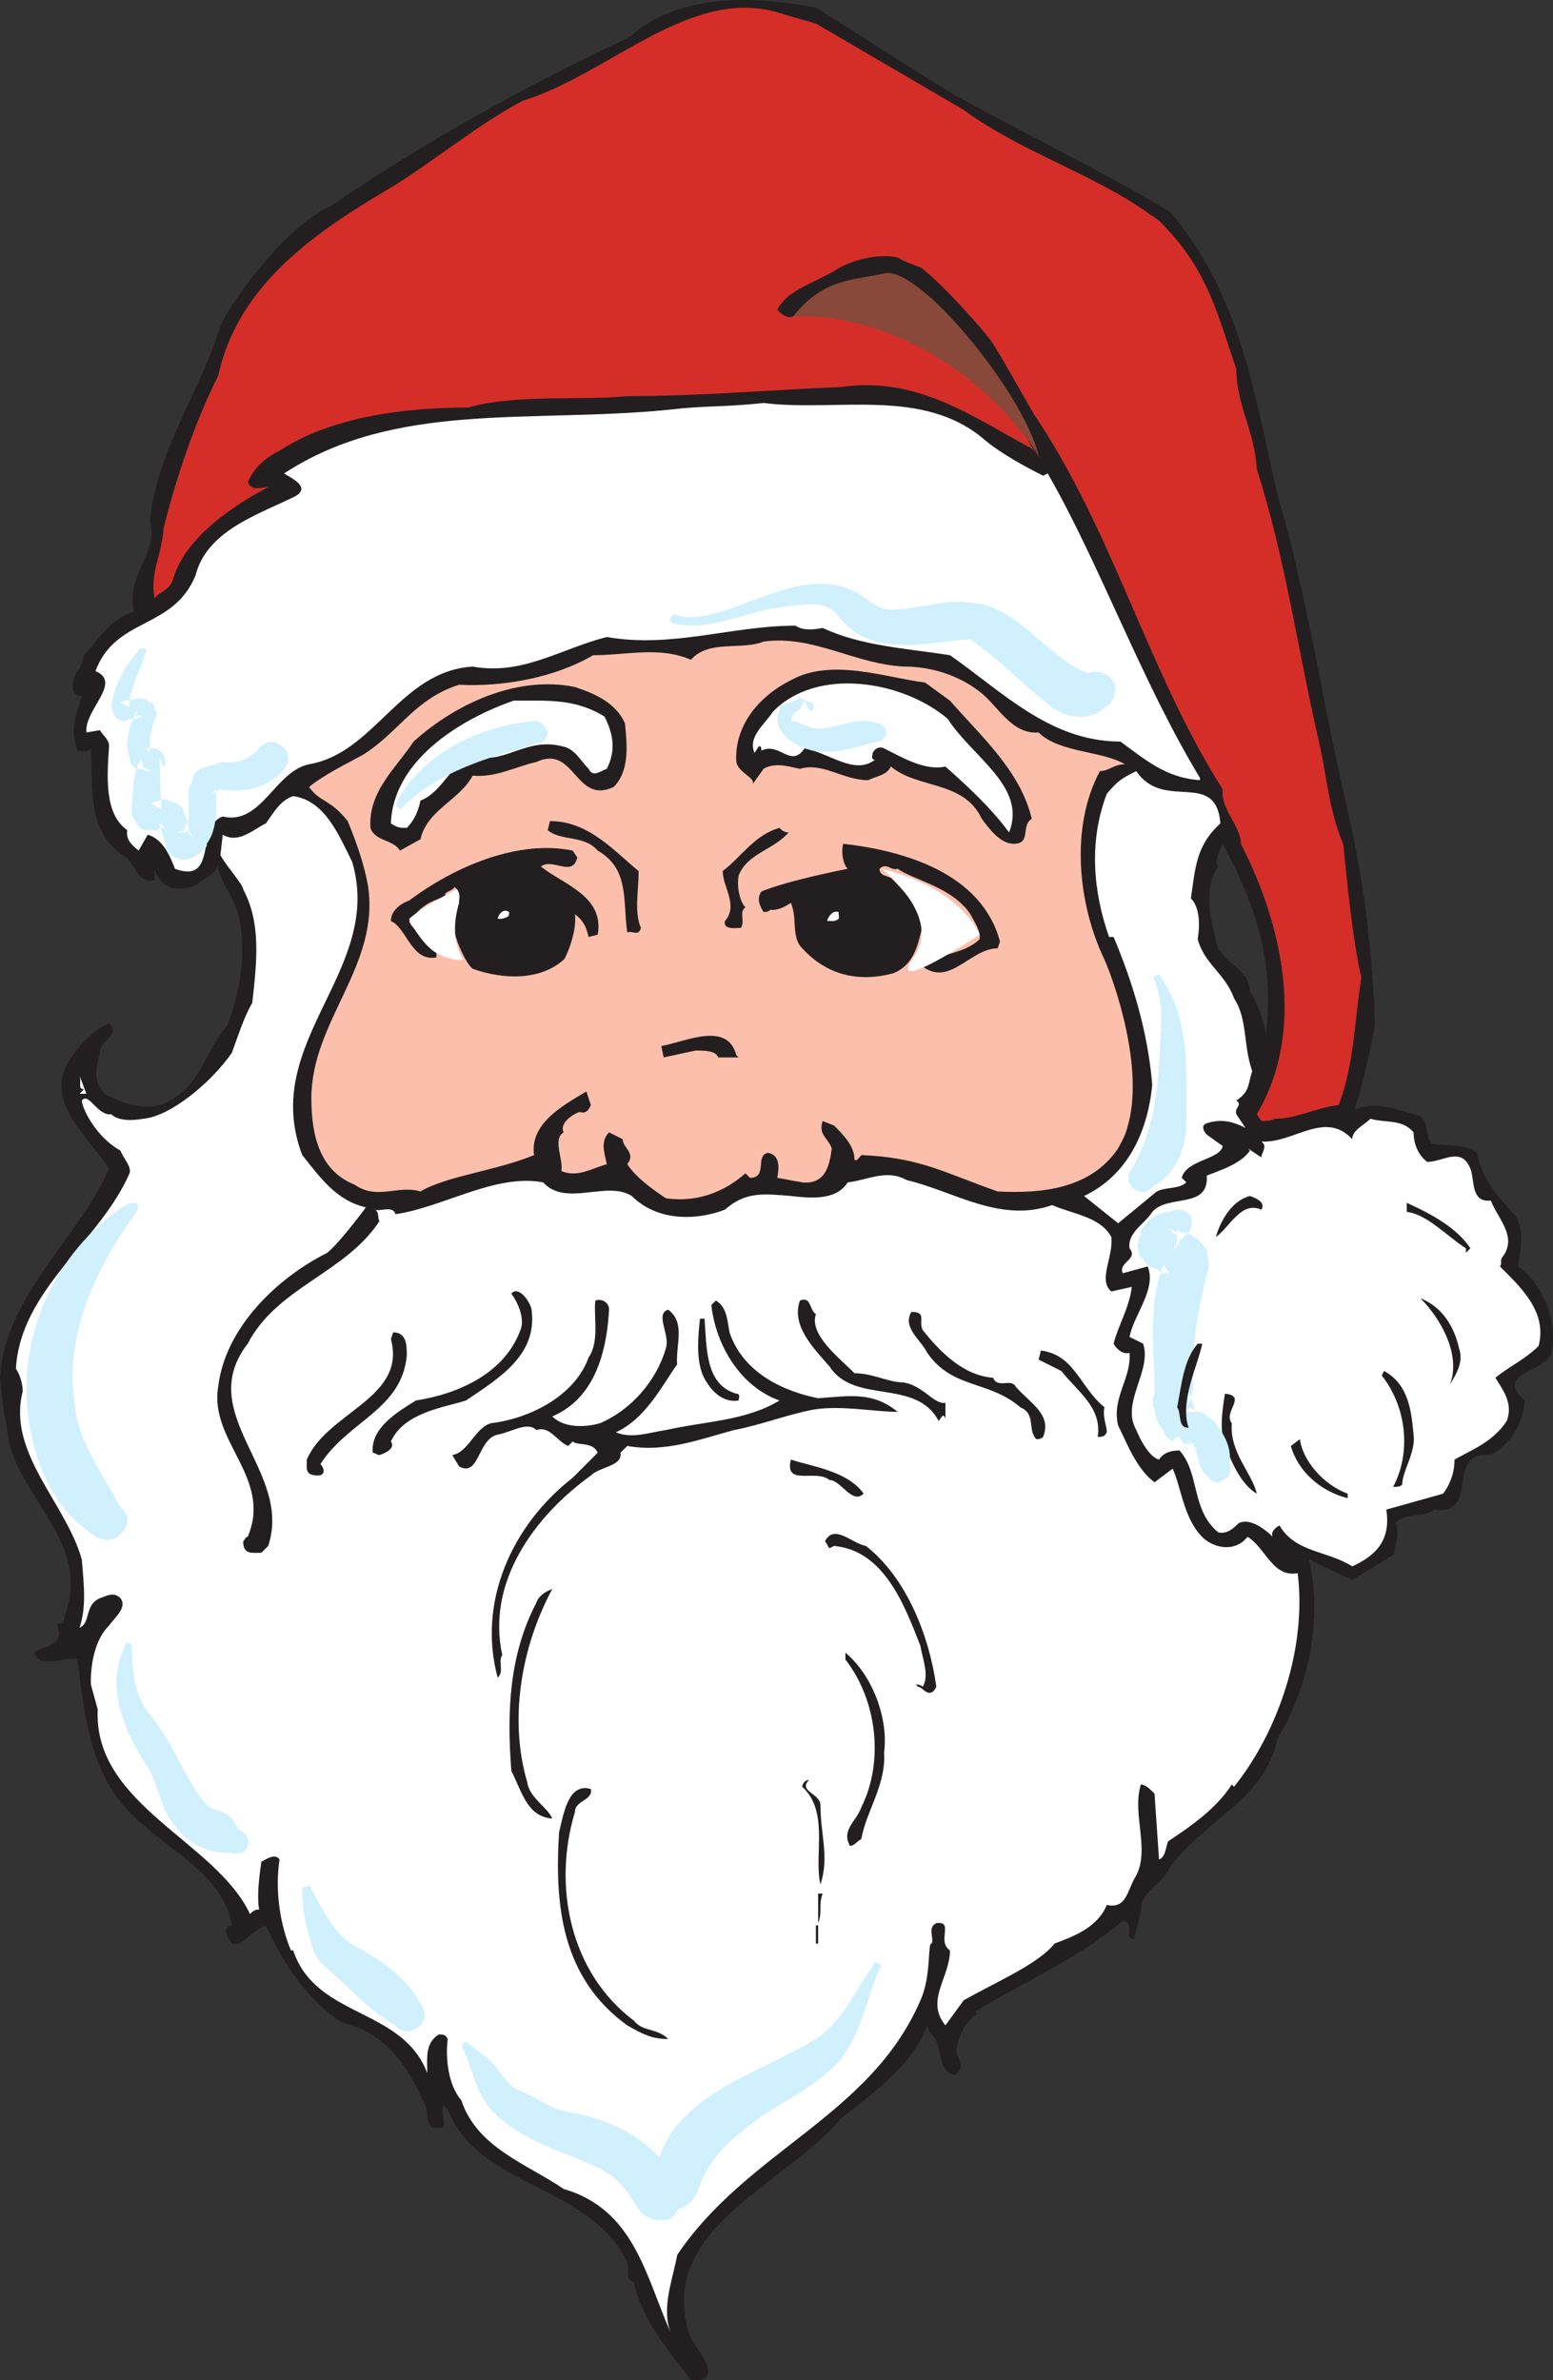 <svg xmlns="http://www.w3.org/2000/svg" width="512.507" height="785.641"><rect width="100%" height="100%" fill="#333333" stroke="none"/><path fill="#231f20" fill-rule="evenodd" d="M315.75 31.768c23.25 12.75 48 24.75 70.5 38.25 24 28.5 27.75 61.5 36 96 4.5 12.75 12.75 54.75 12.75 54.75s4.5 24 9 43.5c6 25.5 9 49.5 9.75 74.25 0 0-3 16.5-6.75 27.75 7.5-3 14.25 0 21.75 2.25 3 2.25 1.5 6.75 3.75 9 5.25.75 10.5 0 15 3 1.5 9 6.75 14.25 12.75 21 3 5.25 1.5 10.5.75 16.5 7.5 5.25 12.75 16.5 11.25 27 0 8.25-20.25 7.5-9 17.25-.75 7.5-4.5 14.25-11.25 18-15.75-1.5-3 20.25-18.75 18-3.75 3-9.75.75-12.75 4.5 1.5 3 0 8.25-.75 10.5l-13.5 8.25-14.25-6.75c4.5 19.5 0 42-10.5 59.25-3.75 19.5-23.25 26.25-35.25 42-3 6.75-9.75 7.5-9.75 15l-2.25 9c-3.75 0 .75-5.25-3.75-6-15 12.75-33 20.25-48.75 30l.75.75c-3.75 2.25-6 6.75-6.75 11.25-.75 3 3.75 6-.75 9-6.75-2.25-3-9.75-8.25-14.25l-.75-2.25c-4.5 12.75-18 22.5-28.5 30.75-18.75 22.5-62.25 36.75-49.5 72.75 1.5 2.25 12 15 0 13.5-7.5-9.75-16.5-20.25-18.75-32.25-3-.75-1.5-3.75-2.25-6.75-13.5-26.25-48.75-24-59.25-50.25l-1.5-1.5c-.75 3 .75 4.5 0 7.5-7.5 1.5-3.75-5.25-6.75-9-5.25-12-12.75-22.5-26.25-25.5-11.25-6.75-20.25-20.25-25.5-32.25-4.5 1.5-8.25 7.5-11.25 6 0-.75-4.5-5.25 0-6-3-18-23.25-25.5-35.25-39s-13.5-32.25-15.75-48.75c-3.75-1.5-12 3.75-14.25-2.25 2.25-2.25 8.25-1.5 8.25-6.75l-.75-3c3 .75 2.25-2.25 3-3.75 8.25-24.75-18.75-39.75-19.5-61.5-1.5-5.25-1.5-9.75-2.25-15.75 1.5-27 26.25-46.5 36-69-6.75-10.5-20.25-21-14.25-33.75 3-6 9-12 14.25-14.25 3.75 3.75-2.25 5.25-3 9-.75 5.25-3 9 1.5 14.25 5.25 3 13.5 6 20.25 3 12-6 12-15.75 20.25-25.5 3.75-9.75 6.75-23.25 3.75-36-.75-5.25-7.5-13.5-6.75-17.25-.75 3.75-5.25 4.5-6.75 6.75 0 0-11.25 5.25-14.25-5.25v3.75c-6 1.5-6.75-6.75-10.5-8.25-12-8.25-9.75-22.5-10.5-35.25-.75 1.5-3 .75-4.5.75-2.25-6.75-.75-11.25 1.5-18-4.5 0-3-6-1.5-8.25 1.5-1.5 1.5-3 2.25-5.25 3.75-3.75 9-12.75 16.5-14.25-3-12 8.25-19.5 5.25-30 2.25-23.25 15.75-41.25 22.5-62.25.75-2.25 2.25-5.25 2.25-5.25 6.75-11.25 21-30 35.25-36.75 30.75-21 64.5-39.75 98.25-55.5 16.5-15 42-13.5 61.5-9.75 15.75 9.75 31.5 20.25 46.5 29.25m87.75 246.75c-.75 2.25-3 5.25-1.5 7.5-5.25 7.5-2.25 18.75 0 27 3.75 6 10.5 7.5 10.5 14.25 3 4.5 4.5 9.75 5.25 14.25 3-24.75-3.75-43.5-14.25-63"/><path fill="#d52e29" fill-rule="evenodd" d="M318 36.268c19.5 14.25 42.75 21 61.5 34.5 3.75 2.25 4.5 3.75 6.75 6 12.75 14.25 15.75 27.75 21.75 45 0 12 6 20.25 6.75 33 9.75 30.75 13.5 60 21 92.25 2.25 10.5 3 21 7.5 31.5 1.5 14.25 3 30.75 6 44.25-2.25 13.5-2.25 28.5-7.5 42-7.5.75-13.5 4.5-21 4.5-1.5.75-3 .75-4.5.75l-1.5-2.25c16.5-27.75 8.25-63-5.25-89.25 0-6-6.75-11.25-6-18-24.75-39-36-84.75-62.25-123.75-5.25-9-9.75-17.25-13.5-23.25-3-4.5-16.5-19.5-23.25-24.75-.75-.75-6-2.25-8.25-3.75-6-1.5-15.75.75-21 4.5-8.25 4.5-15.75 6.75-18.75 12.75 5.25 5.25 6 .75 11.25-2.25.75-.75 7.5-4.5 7.5-5.25 6.75-2.25 14.25-6 24-2.25 3 3 9 5.25 10.5 9 6 5.25 14.25 17.25 14.25 17.25s9 14.25 10.5 19.5c3.75 3 4.5 9 9 12.75-1.5-.75-2.25-3-4.5-3.75-18-9.75-36.75-23.25-61.5-19.5-21 .75-45.75 3-70.5 3-15 1.5-36.75-.75-52.5 3.75-21 0-45 3-62.25 14.25-4.5 2.25-8.25 5.25-10.5 10.5 1.5 3 4.5 1.5 6.75 1.5-12.75 6.75-27.75 17.25-31.5 30.75-1.5 3.75-4.5 3.75-6 6-1.5-9 2.25-13.5 3-23.25 6.75-27 15-44.25 18-50.25 6.75-30.75 33-48 58.5-63 14.25-9 27.75-20.25 42-27.75 29.25-9 56.25-39 86.25-28.5l10.5 3 48.75 28.5"/><path fill="#fff" fill-rule="evenodd" d="M324.75 145.018c5.25 4.5 13.5 9 19.5 12l1.5-.75c17.25 30 30.75 68.25 50.25 100.5v.75c-11.25-.75-18-6.75-26.25-12.75-23.25 0-39-16.5-56.25-28.5-14.25-2.25-29.25-3-42-9-3.75.75-6.75.75-9-.75-21 0-40.5 7.5-62.25 3.75-15 3.75-27.75 12.75-44.25 9.75-24 1.5-32.25 28.5-54 32.25-11.25 2.25-15.75 20.25-28.5 17.25-9 3-1.5 22.5-15.75 17.25-1.5-3.75-3.75-9.75-9-11.25l-3 5.25c-.75-.75-4.5-3-3.75-6.75-7.5-5.25-6.75-17.25-6-27.75 0-2.25-2.25-3.75-3-5.25l-4.5.75c-.75-7.5 12-16.5 3-20.25 6.75-18 25.5-13.5 33-31.5 3.75-15 21-20.25 33-26.25 5.25-3-1.5-6-3.75-7.5 36.75-24 81-16.5 126.75-21 12.75-1.5 17.25-.75 31.5-2.25 24 3 52.5-5.25 72.75 12"/><path fill="#fbbfac" fill-rule="evenodd" d="M298.5 220.018c9 0 18 3 24.75 8.25 6 4.5 10.5 14.25 19.5 13.5 6.75 6.75 21 6 28.5 10.5-3.75 0-5.25 2.25-8.25 2.25-9.75 18-7.5 43.5 1.5 62.25 3 6.75 13.5 36 7.5 55.5-.75 3-2.25 5.25-3 6.75-9 13.5-25.5 15-39.75 14.25-17.25-6-25.5-11.25-45-12-.75.75-1.5 2.25-2.25 1.5 0-4.5-3.75-8.25-6.75-11.25l-3.75-1.5c-1.5 4.5 1.5 5.25 3 9-.75 6-2.25 12-9.75 11.25l-8.25-1.5c.75-3.75.75-7.5-3-8.25-4.5.75 0 8.25-6 8.25l-1.5-1.5c-6.75 6-15.75 9.75-26.25 8.25-4.5-3-9.75-6.75-12.75-11.25 3-3.75-1.5-5.25-1.5-8.25l-4.5-2.25c-3 3-1.5 6.75-.75 10.5-5.25 1.5-9.75 4.5-15 2.25.75-3.75-3-10.5.75-12.75-1.5-3 3-6 5.25-6.75 2.25.75 3-.75 3.75-2.25l-1.5-4.5c-7.5 4.5-18.75 10.5-17.25 21-12.75 5.25-28.5 6.75-37.5 12-7.5-2.25-14.25 3-21.75-2.25-11.25-4.5-14.25-15.75-14.25-28.5 0-25.5 22.5-43.5 18.75-69.75-1.5-9-5.25-18-6.75-21.75-6-7.5-9-6-12.75-11.25 5.25-4.5 18-10.5 18.75-11.25 11.25-7.5 16.5-18 30.75-22.5 14.25.75 31.5-2.25 44.25-9.75 11.25 0 21.75-3 32.25 1.5 6-6.75 16.5-3 24-6 16.5-2.25 30 7.5 46.5 8.25"/><path fill="#231f20" fill-rule="evenodd" d="M313.5 231.268c10.5 12 23.25 23.25 27 39-3.75 2.25 0 8.25-6 8.25-4.5 0-8.25-5.25-10.5-8.25-6-12.75-21-9.75-30-17.25-1.5 3-4.5 3-7.5 4.5-8.25 0-15-6-22.5-3.75-3.75-.75-8.25-2.25-12 0l-3.75 5.25c1.5-2.25-4.5-3.75-5.25-7.5-.75-12 7.5-21.75 18-27 13.5-7.5 31.5-.75 44.25.75l8.25 6m-107.25 7.5c.75 7.5 1.5 15.75-3.75 21-12.75 6-12.75-14.25-25.5-8.25-6.75 1.5-13.5 5.25-21 4.5-4.5 8.25-15 11.25-17.25 21l-6.75 3.75c-2.25-3.75-8.25-3-9.75-7.5-.75-12 8.25-19.5 14.25-28.5 15-13.5 35.25-21.75 53.25-18 6.75 2.25 13.5 5.25 16.5 12"/><path fill="#fff" fill-rule="evenodd" d="M312.75 237.268c8.25 12.75 26.25 22.5 20.25 37.5-6-8.25-14.25-15.75-21-21.75-6.75 1.5-14.25-3-20.25-6-1.5-.75-3 0-3.75 1.5 0 .75-.75 2.25.75 2.25-6.75 5.25-15-2.25-23.25-3.75-4.5 6.75-8.25-2.25-14.25.75 0-.75 0-1.5-.75-1.5l-1.5 2.25c-2.25-5.25 3-9 6-13.5 14.25-15 42.75-10.5 57.75 2.25m-113.25-.75c3 6 3.75 11.25.75 17.25-2.25.75-4.5 3-6 0-3-3-4.5-6.75-9-7.5-12-3-19.5 6.75-29.25 3-7.5 3-9.75 12-17.25 15-.75 3.75-2.25 6.75-4.5 9-2.25 0-3 0-5.25-1.5.75-21 23.25-34.5 40.5-40.5 11.25 0 20.25-.75 30 5.25m203.25 35.25c-8.25 7.5-8.25 15-9.75 24.75 3 3 3 9 2.25 13.5 2.25 8.25 9 11.25 12 19.5 4.5 6.75 3 15.75 6 24-1.5 4.5-.75 6.75-5.25 9.75 2.25 1.5-.75 2.25 0 4.5l3 4.5c-4.5-2.25-8.25-3-12.75-1.5-2.25.75-.75 3 0 3.75l5.25 3.75c-.75 4.5-12 4.5-13.5 10.5l1.5 1.5c-2.25 2.25-6.75 1.5-9.75 3l-12.75 10.5-11.25-9c14.25-6.75 21-21 22.5-36.75-1.5-18-6.75-34.5-12.75-48.75H366c-5.25-15-6.75-31.5-.75-47.25 3.75-4.5 5.25-5.25 9.75-7.5 9 13.5 26.25-.75 27.75 17.25m-286.5 12.75c10.5 36-30.75 59.25-16.5 96.75 6 7.5 11.25 15 21 17.25 0 0-8.25 11.25-12.75 15-16.5 8.25-33.75 24.75-36 44.25-3 18 18 30 9.75 49.5-.75 0-.75.75-1.5 1.5 0 4.5 3 3.75 6 3.75l2.25-2.25c8.25-24.75-24.75-43.5-6.75-66.75 9.75-18.75 32.25-23.25 43.5-40.5-.75-.75 0-3-1.5-3.75 1.5.75 6-1.5 6.75 1.5 15.75-2.25 33-13.5 48.75-10.5 7.5 8.25 21-.75 29.25 4.5 8.25 8.25 21 8.25 30.75 4.5 6.75-6 12.75-5.25 21.75-4.5 6.75.75 15 1.5 18.75-4.5 6.75-.75 12.75-4.5 19.5-.75 15.75 3.75 30.75 14.25 48 8.25 6.75 3 15.75 3.75 19.5 10.5.75 6.75-4.5 14.25 0 18l6.75-1.5c-.75 6.75-4.5 12.75-6 18.75.75 1.5 3 3.75 5.25 3 .75 8.25-6 15-3.75 24 3 6 6 14.25 12 18.75l6-4.5c3 6.75 3.75 17.25 10.5 23.25 3.75 3 9 3.75 12.75.75l1.5-1.5c6 3.75 8.25 13.5 16.5 12 3 24-6 51.75-21 70.5l-.75-.75c-5.25 8.25-14.25 14.25-21 18.75-.75 1.5-.75 5.25-3 6l-1.5-21.75c-1.5-1.5-3-3-4.5-3-3 9.75 3 21-1.5 30-3 4.5-3 11.25-9.75 9.75-3 7.5-11.25 10.5-17.25 12.75-5.25 6.75-19.5 12.75-30 18.75l-6 8.25c-6.75-8.25 1.5-15.75 1.5-24.75-4.5-3 1.5-9.75-4.5-9-3 1.5-.75 4.5-1.5 6.75-1.5-.75 0 10.5-3.75 18.75-16.5 38.25-57 49.5-80.25 84-1.5 8.25-5.25 17.25-2.25 25.5-8.25-18.75-12-40.5-35.25-47.25-12-8.25-28.5-13.5-33.75-29.25-4.5-5.25-5.25-14.25-4.5-20.25-.75-1.5-1.5-1.5-3-1.5-4.5 3-3.75 7.5-3.75 12.75-8.25-21.75-36.75-18-44.25-40.5H96c-3.75-9-5.25-20.25-3.75-30-1.5-2.25-4.5 0-6 .75-.75 5.25-1.5 11.25-.75 15.75-1.5 0-2.25.75-3 1.5-11.25-24-51.75-36-50.25-67.5l-2.25-8.25s-.75-12.75 6-19.5c2.25-3 6-6 3.75-9-2.25-2.25-4.5-.75-6.75 0-5.25 2.25-3 8.25-6.75 9.75 2.25-6.75 1.5-13.5.75-22.5-5.25-18.75-24.75-35.25-19.5-55.5 0-2.25-.75-5.25-2.25-7.5 1.5-26.25 27.75-42 37.5-64.5.75-2.25-2.25-5.25-3-7.5-8.25-4.5-12.75-14.25-12.75-16.5 2.25-3 5.25 5.25 9.75 4.5 0 0 2.25 3 10.5 1.5 9-.75 22.5-12 29.25-21.75 2.25-6 3.75-11.25 6.75-16.5 1.5-13.5 3-26.25-3-37.5 0-1.5-6-8.25-7.5-11.25l.75-6.75c5.25 3 9.75-1.5 14.25-3.75 2.25-3 4.5-7.5 9-9 10.5 1.5 15 12.75 19.5 21.75"/><path fill="#231f20" fill-rule="evenodd" d="M210.75 287.518c0 6.75-1.5 13.5.75 18.75-.75 3-3 .75-4.5 1.5-1.5-10.5.75-21-9.75-27-4.5-5.25-12-3-16.5-6.75l.75-3c12.75 0 21 9.75 29.25 16.5m49.5-12.75c-5.25 6-13.5 6.75-16.5 14.25-.75 4.5.75 9 2.25 10.5-2.25 1.5 0 4.5-1.5 6.75-1.5 0-6 .75-5.25-2.25 4.5-5.25-.75-11.25-.75-16.5 6-4.5 10.5-12 18.75-14.25.75.75 1.5 1.5 3 1.5m69.75 36-.75 2.25c-9 0-15.75 12.75-24.75 6 4.5-4.5 13.5-3.75 18.75-9 .75-2.25-2.25-6.75-3-8.25-6-9-18.75-11.25-24-15-2.25.75-3.75-2.25-6 0 0 2.25 2.25 2.25 3.75 3 0 0 9.75 9 10.5 15.75-1.5 5.25-2.25 12.75-9.75 15.75-11.25 3-21.75.75-30-8.25-3.75-3.75-1.5-9.75-3.75-15-4.5 3-6.75 2.25-6.75 2.25-.75.75-1.5.75-2.25.75-1.5-2.25-2.25-4.5-.75-6.75 9-3.75 28.5-7.5 28.5-7.5-1.5-1.5-2.25-5.25-1.5-8.25 20.25 2.25 45.75 9.75 51.75 32.25"/><path fill="#231f20" fill-rule="evenodd" d="M190.5 283.018c-1.5 6.75-8.25 0-12 3 7.5 6 21 9.75 18.75 22.5l-3 .75c-.75-3-1.5-5.25-4.5-7.5.75 6.75-3.75 15.75-3.75 15-7.5 6.75-19.5 6.75-30 3-2.25-1.5-7.5-12.75-6-15.75 0-4.5 3.75-8.25 0-11.25-.75 1.5-3.75 1.5-3 3-6 2.25-7.5 3-12 8.25 1.5 4.5 9.75 6 9 12-8.25 1.5-9.75-9.75-15-12 0-3.75 3.75-6 6-6.75 15-11.25 36-20.25 54-16.5l1.5 2.25"/><path fill="#fff" fill-rule="evenodd" d="M168 301.018c0 1.5 0 1.5-2.25 2.25h-1.5c0-.75 1.5-3.75 3.75-2.25"/><path fill="#231f20" fill-rule="evenodd" d="m243 348.268.75.75H237c-.75-2.25-4.5-2.25-7.5-2.25l-10.5 2.25-.75-3.75c8.25-1.5 21.75-8.25 24.75 3"/><path fill="#fff" fill-rule="evenodd" d="m26.25 361.018 1.5-1.5c-2.25 0-.75-2.25-1.5-4.5l2.25 6h-2.25m440.25 12.75c0 3.75 1.5 7.5 4.5 9.75 5.25 0 11.25-5.25 14.25 2.25 1.5 3.75 0 11.25 6.75 10.5 2.25 6 9 12 3.75 18.75-.75.75 0 2.25-.75 3 6.75 6.75 15.75 15 12.75 26.25-4.5 4.5-9.75 6.75-14.25 10.5 2.25 3.75 6 8.25 3.75 14.25-4.5 6.75-10.5 9-17.25 12.75 0 4.5-1.5 8.25-3.75 11.25l-18.75 5.25c1.5 9.75-3 15-11.25 18.75-8.25-5.25-18.75-4.5-24-13.5-1.5.75-3 2.25-2.25 3.75-.75-.75-6.75-6.75-11.25-4.5-1.5 1.5-3.75 3.75-6.75 3-9-7.5-6-19.5-12.75-27-3 0-5.25.75-6.75 3-3-.75-6-6-7.5-9.75-5.25-9 5.25-19.5 2.25-28.5l-4.5-2.25c1.5-7.5 9-15.75 6-23.25l-8.25 2.25c-1.5-3.75 5.25-4.5 2.25-8.25-.75-5.25 5.25-8.25 7.5-12 5.25-6 18.75-.75 18-12 3.75-1.5 11.25-3.75 14.25-8.25l-.75-.75 4.5 3c0-1.5 2.25-3.75 0-5.25 10.5.75 21-10.5 30-.75 0-3 3.75-4.5 6-6.75 5.25 1.5 10.5 0 14.25 4.5"/><path fill="#231f20" fill-rule="evenodd" d="M416.25 399.268c-6.75-3-10.5 6-15 9 1.5-5.25 5.25-12 11.25-13.5 2.25.75 5.25 2.25 3.75 4.5m69 12.75-1.5 1.5v-1.5c-6-3.75-12.75-11.25-19.5-12v-3c8.25 3.75 16.5 8.25 21 15m-309.75 21c1.5 14.25-10.5 21.75-21.75 29.25-6.75 2.25-20.25 3.75-24.75 13.5 1.5 2.25-1.5 3.75-3.75 4.5-.75 0-1.5-.75-2.25-.75-.75-8.25 8.25-13.5 14.25-17.25 14.25-2.25 29.25-9 34.5-23.25 1.5-3.75-.75-9-3-12 2.25-3 6.75 3 6.75 6m306 12c1.5 4.5-.75 8.25-3 12 3.75-9.75-3-21.75-9.75-28.5 7.5 3 11.25 9.75 12.75 16.5M201 432.268c-.75 13.5-4.5 29.25-18.75 35.25 3.75 3.75 10.5 3.75 15.75 2.25 10.5-4.5 18.75-14.25 21.75-24.75 1.5-4.5-3.75-11.25.75-12.75 6 4.5 2.25 12 3 18.75v-.75c-5.25 7.5-10.5 18-20.25 22.5 5.25 2.25 11.25 0 16.5-.75 13.5-3 26.25-3 37.5-9.75-12.75-4.5-21-18-22.5-31.5l1.5-1.5c3.75 2.25 3.75 6.75 4.5 10.5 4.5 13.5 18 19.5 29.25 21.75 10.5-.75 18-2.25 26.25 4.5-7.5 0-18.75-2.25-27.75-.75-8.25 1.5-18 5.25-26.25 6.75-11.25 3-22.5 7.5-35.25 5.25l-2.25 2.25c.75 4.5-6.75 4.5-9.75 7.5-18.75 13.5-34.5 35.25-29.25 59.25-1.5 2.25.75 5.25-1.5 7.5-6.75-24.75 4.5-50.25 24.75-66l8.25-8.25c-1.5-3.75-6.75-2.25-8.25-3.75l-1.5 1.5c-3.75-1.5-6-6.75-10.5-5.25-3-3-8.25.75-12.75 1.5-6.75 1.5-6 14.25-12.75 10.5l-2.25-3.75c5.25-.75 7.5-9 12.75-10.5 12.75-1.5 27.75-9 32.25-21.75 3.75-5.25 1.5-14.25 2.25-18.75 2.25-.75 4.5.75 4.5 3"/><path fill="#231f20" fill-rule="evenodd" d="M269.25 433.768c-2.25 6.75 7.5 14.25 12.75 19.5 6 0 11.25 3 15.75 3 6.75.75 10.5 7.5 14.25 6.75v5.25c-.75-2.25-1.5 0-2.25.75-7.5-14.25-27.75-5.25-36-18-5.25-6-12.75-13.5-9.75-21.75 3.75-1.5 3 3 5.25 4.5m35.25 5.25c6 7.5 13.5 15 23.25 15.75 1.5 3.75 6 0 7.5 3 4.5 5.25 12 9 9 16.5-.75.75-1.5.75-2.25.75-3-3 0-8.25-5.25-10.5-10.5-9-22.5-6-30.75-18-2.25-4.5-8.25-8.25-5.25-13.5 5.25 0 2.25 3 3.75 6m-72-3.75c.75 9 0 21.75 10.5 24.75 1.5 0 .75 1.5.75 2.25-4.5.75-8.25-2.25-10.5-6-3.75-5.25-3-14.25-2.25-21h1.5m-98.25 12c-1.5 18-19.5 21.75-28.5 36 1.5 1.5 1.5 3.75-.75 3.75-4.5 0-3.75-2.25-3.75-5.25 6.75-15.75 33-20.25 27.75-39.75l.75-2.25c4.5 0 4.5 4.5 4.5 7.5m230.25 17.25c-.75 3 .75 6 .75 8.25-.75 1.5-1.5 1.5-3 1.5 1.5-9.75-6.75-15-12-21.75l-7.5-3.75.75-3c11.25 1.5 12.75 12 21 18.75m102 9c.75 6-3.75 12-3.75 16.5-.75.75-1.5.75-3 .75 6-11.25 4.5-26.25-3.75-36.75l.75-1.5c8.25 4.5 9 13.5 9.75 21m-60-3.75c-.75 9.75 6.75 16.5 8.25 23.25-5.25-3-9-11.25-11.25-18.75-.75-4.5 0-9.75.75-14.25 7.5.75-.75 6 2.25 9.75m38.25 23.25v1.5c-9-2.25-16.5-9-18.75-17.25l3-2.25c.75 6.75 7.5 15 15.75 18m-159.75 0c-3.75 3.75-7.5-4.5-11.25-4.5-4.5-3.75-15 2.25-12.75-6.75 6.75 2.25 18.75 3.75 24 11.25m24 63.75c-2.25 4.5-4.5 0-6 0l-.75-.75c.75 0 1.5 0 2.25.75 2.25-3.75 0-9-.75-13.5-5.25-13.5-12-31.5-28.5-33l-1.5.75c-.75-.75-.75-1.5-1.5-2.25 3-6 9 .75 13.5 1.5 13.5 10.5 21 30 23.25 46.5m-126.75-32.25c-10.5 19.5-14.25 43.5-8.25 63.75.75 5.25 6.75 8.25 8.25 12-8.25-.75-9.75-8.25-13.5-15.75-1.5-19.5-.75-38.25 8.25-55.5.75-2.25 3-3.75 5.25-4.5m109.5 54c.75 10.5-6 19.5-7.5 28.5-1.5.75-2.25 2.25-3.75 2.25-3-5.25 2.25-8.25 3.75-12.75 7.5-15 5.25-35.25-5.25-48.75v-2.25c9 7.5 14.25 21.75 12.75 33m-24.75 9c-3.75 3.75 3.75 4.5 3.75 8.25 0 9.75 3 17.25 0 26.25-2.25-9.75 3-24-6-32.25 0-.75.75-2.25 2.25-2.25m-72 3c.75 3.75-5.25 3.75-5.25 7.5-7.5 24.75-1.5 53.25 19.5 69 3 3.75 7.5 2.25 11.25 6-5.25 0-8.25-1.5-13.5-4.5-21.75-15.75-24-39.75-22.5-63.75 1.5-6 3-16.5 10.5-14.25m76.5 34.5c-1.5 3.75 0 6-1.5 9.75v-9.75h1.5m-2.25 10.5h.75v6h-.75v-6"/><path fill="#cff0fc" fill-rule="evenodd" d="M45.75 214.768c-4.5 5.25-8.25 11.25-9 18.75l.75 2.25c.75 1.5 2.25 2.25 3.75 2.25l1.5-.75h1.5l3-.75-3-.75 1.5 1.5-.75-1.5v.75-2.25l-.75 2.25c-1.5 3-2.25 6.75-2.25 10.5l.75 3c0 1.5.75 3 2.25 3.75h.75c1.5 0 2.25.75 3 .75h1.5l-3.75-1.5h.75l-.75-3v.75c-3 4.5-2.25 9.75-3 15v2.25c0 .75 0 1.5.75 2.25l.75 1.5c.75 1.5 2.25 2.25 3.75 2.25h3.75v-.75h3-3 2.25l-2.25-1.5.75 2.25-.75-2.25 2.25 7.5c0 1.5 1.5 3 3 3.75l2.25.75c1.5 0 2.25 0 3.75-.75l2.25-1.5 2.25-2.25v-.75c3.75-5.25 3-12 3-18l.75-.75-2.25 2.25 3-1.5c7.5 1.5 16.5-.75 21-6.75 2.25-2.25 1.5-6-.75-7.5-2.25-2.25-6-1.5-7.5.75-3 3.75-7.5 5.25-12 4.5l-7.5 2.25c-.75.75-2.25 1.5-2.25 3l-1.5 3.75v-.75 11.25l-3 4.5 2.25-2.25-3 1.5H63l-2.25-.75 3 2.25-1.5-2.25c0-1.5 0-3-.75-3.75l-1.5-3.75c-.75-.75-1.5-1.5-2.25-1.5l-2.25-.75c-.75-.75-1.5-.75-3 0l-3 .75H51h-1.5l3.75 2.25-.75-1.5.75 2.25v-4.5.75c-.75-5.25 0-9.75-.75-14.25l1.5 3c.75-.75.75-2.25 0-3.75s-2.25-2.25-3.75-2.25h-3 1.5H48l1.5 1.5v-5.25l1.5-6c.75-.75.75-1.5.75-2.25l-.75-.75c0-.75 0-1.5-.75-2.25h-.75l-.75-.75c-.75-.75-2.25-.75-3-.75l-4.5.75-1.5.75 3 1.5v-2.25c.75-5.25 3.75-10.5 5.25-15.75.75-.75 0-1.5-.75-1.5 0 0-1.5 0-1.5.75m176.25-9c12 3 23.25-3.75 35.25-5.25 6.75-.75 15.75-3 19.5 3 11.25 14.25 29.25 8.25 43.5 7.5 9.75 6.75 17.25 15 27 22.5 5.25 3.75 12.75 4.5 17.25 0 3-1.5 4.5-5.25 3-8.25s-5.25-4.5-8.25-3c-14.25-5.25-22.5-21.75-38.25-23.25-9-1.5-18 2.25-27.75 2.25-5.25-.75-7.5-4.5-11.25-6-13.5-6.75-28.5 1.5-42 6-5.25 1.5-12 3.75-17.25 1.5-.75 0-1.5.75-1.5 1.5-.75.75 0 .75.75 1.5m164.25 194.25c-2.25 0-4.5.75-6 2.25l-1.5.75c-.75 1.5-1.5 2.25-2.25 3v2.25h-.75v1.5c-.75 1.5 0 3.75.75 5.25l.75.75c.75 1.5 2.25 2.25 3.75 3h.75l1.5 1.5h2.25l-.75-.75 1.5 1.5-2.25-3.75c-5.25 13.5-3 27.75-3 41.25v1.5c-.75 1.5-.75 3.75 0 5.25v-.75c0 2.25.75 4.5 2.25 6.75l.75.75c0 1.5 1.5 3 3 3.75 2.25-3.75 3 .75 3.75.75h3.75l-3-.75h1.5c3 3 1.5 8.25 5.25 11.25 1.5 2.25 3.75 3 5.25 1.5 2.25-.75 3-3 2.25-5.25.75-5.25-1.5-9.75-5.25-14.25l-3-2.25c-.75-.75-1.5-.75-3-.75h-2.25l3 3-3.75-3.75 1.5-.75 1.5 1.5-2.25-6.75v4.5l1.5-5.25c-.75-13.5 1.5-27 5.25-40.5l-.75-5.25c-.75-1.5-1.5-2.25-3-3.75l-1.5-.75c-.75-.75-2.25-1.5-3.75-1.5l-1.5-.75v.75l-3-1.5 3 3v-.75l-.75-.75 1.5 5.25v-2.25l-.75.75v-.75l-1.5 3 1.5-1.5c0-1.5 1.5-2.25 3-3.75 1.5-.75 2.25-3.75 1.5-6-1.5-2.25-4.5-3-6.75-1.5"/><path fill="#231f20" fill-rule="evenodd" d="M396.75 443.518c-1.5 7.5-7.5 18.75-4.5 27.75-3.75 0-2.25-4.5-3.75-6.75 1.5-8.25 2.25-15.75 6.75-21h1.5"/><path fill="#cff0fc" fill-rule="evenodd" d="M267.75 232.018c-1.5-.75-2.25-.75-3-1.5h-1.5l-.75.75c-1.5.75-3 .75-4.5 1.5v-.75c0 .75-.75.75-.75 1.5v.75c-2.25 5.25 1.5 9 5.25 11.25 9 5.25 18 1.5 27-.75 1.5 0 3-1.5 3-3s-1.5-3-3-3c-7.5-3-14.25 3-21.75 1.5-2.25-.75-4.5-2.25-6.75-2.25l.75-2.25-.75.75 1.5-1.5 2.25-1.5H264l1.5-2.25c.75.75.75 2.25 1.5 3s1.5 0 1.5-.75 0-1.5-.75-1.5m-135 34.5c12-12 28.5-16.5 44.25-21 2.25 0 3.75-2.25 3.75-3.75-.75-2.25-2.25-3.75-4.5-3.75-17.25 1.5-36.75 10.5-45 26.25-.75.75-.75 1.5 0 2.25s1.5.75 1.5 0m-90 130.5c-23.25 14.25-36 41.25-33.75 67.5 1.5 15.75 7.5 33 21.75 42 2.25 2.25 6.75 2.25 9 0 3-3 3-6.75 0-9-6-11.25-13.5-21-15-33-3.75-24 6.75-45.75 20.25-64.5.75-.75.75-2.25 0-3h-2.25m-1.5 146.25c-6.75 14.25 0 28.5 8.25 41.25 1.5 3 2.25 6 3.75 9.75 3 9.75 12 18 23.25 17.25 2.25.75 4.5 0 5.25-2.25s-.75-4.5-3-5.25c-.75-1.5-1.5-2.25-2.25-3.75-2.25-3-6.75-2.25-9-5.25-7.5-9.75-10.5-20.25-18.75-30-4.5-6-5.25-14.25-5.25-21.75 0 0 0-.75-.75-.75-.75-.75-1.5 0-1.5.75m58.5 81c0 6.75 1.5 12.75 3.75 19.5.75 1.5 1.5 3.75 3.75 5.25 7.5 6.75 14.25 14.25 23.25 19.5 2.25 3 6 2.25 8.25 0s1.5-6-.75-8.25c-4.5-8.25-12.75-13.5-21-18-6.75-3.75-10.5-12-14.25-18.75 0-.75-.75-1.5-1.5-.75-1.5 0-1.5.75-1.5 1.5m53.25 52.5c3 6 3.75 13.5 9 19.5 9.75 10.5 23.25 13.5 36 19.5 6 3 9.75 8.25 12.75 13.5 2.25 3 6.75 4.5 10.5 3 3-2.25 4.5-6.75 3-10.5-6.75-14.25-21.75-22.5-37.5-24.75-6-1.5-10.5-5.25-16.5-7.5-3.75-2.25-6-7.5-9.75-10.5-2.25-1.5-3.75-3-6-4.5-.75-.75-1.5-.75-1.5 0-.75.75-.75 1.5 0 2.25m228-353.25c1.5 3.75 2.25 8.25 2.25 12.75-.75 16.5-.75 34.5-9.75 49.5-1.5 1.5-1.5 4.5 0 6 2.25 2.25 5.25 2.25 6.75 0 7.5-3.75 11.25-12.75 11.25-21 0-16.5 1.5-33.75-8.25-48 0-.75-1.5-1.5-1.5-.75-.75 0-1.5.75-.75 1.5"/><path fill="#cff0fc" fill-rule="evenodd" d="M288 649.018c-6 8.25-9.75 18-18.75 24-21 12.75-51 19.5-53.25 47.25-.75 3.75 1.5 8.25 5.25 9s7.5-2.25 9-6c2.25-7.5 7.5-14.25 13.5-18.75 10.5-9.75 23.25-13.5 33-24 7.5-9 9-20.25 13.5-30.75.75 0 .75-1.5 0-1.5-.75-.75-2.25-.75-2.25.75"/><path fill="#fff" fill-rule="evenodd" d="M276.75 301.018c0 2.25.75 2.25-1.5 3H273c0-.75 1.5-3.75 3.75-3m-125.25-3c0-2.25 0-3.75-.75-4.5 0 0-10.5 5.25-15.75 9.75 1.5 3.75 6 9.75 9 11.25 5.25 3 9 2.25 9 2.25s-5.25-6-1.5-18.75m139.5-11.25s20.25 15.75 10.5 29.25 21.75-7.5 21.75-7.5-5.25-15-32.25-21.75"/><path fill="#88493a" fill-rule="evenodd" d="M261.75 104.518c9.75-12.75 20.25-12 30-14.25 11.25-3 45.75 39 51 60-22.5-33.75-57.75-47.25-81-45.75"/></svg>
